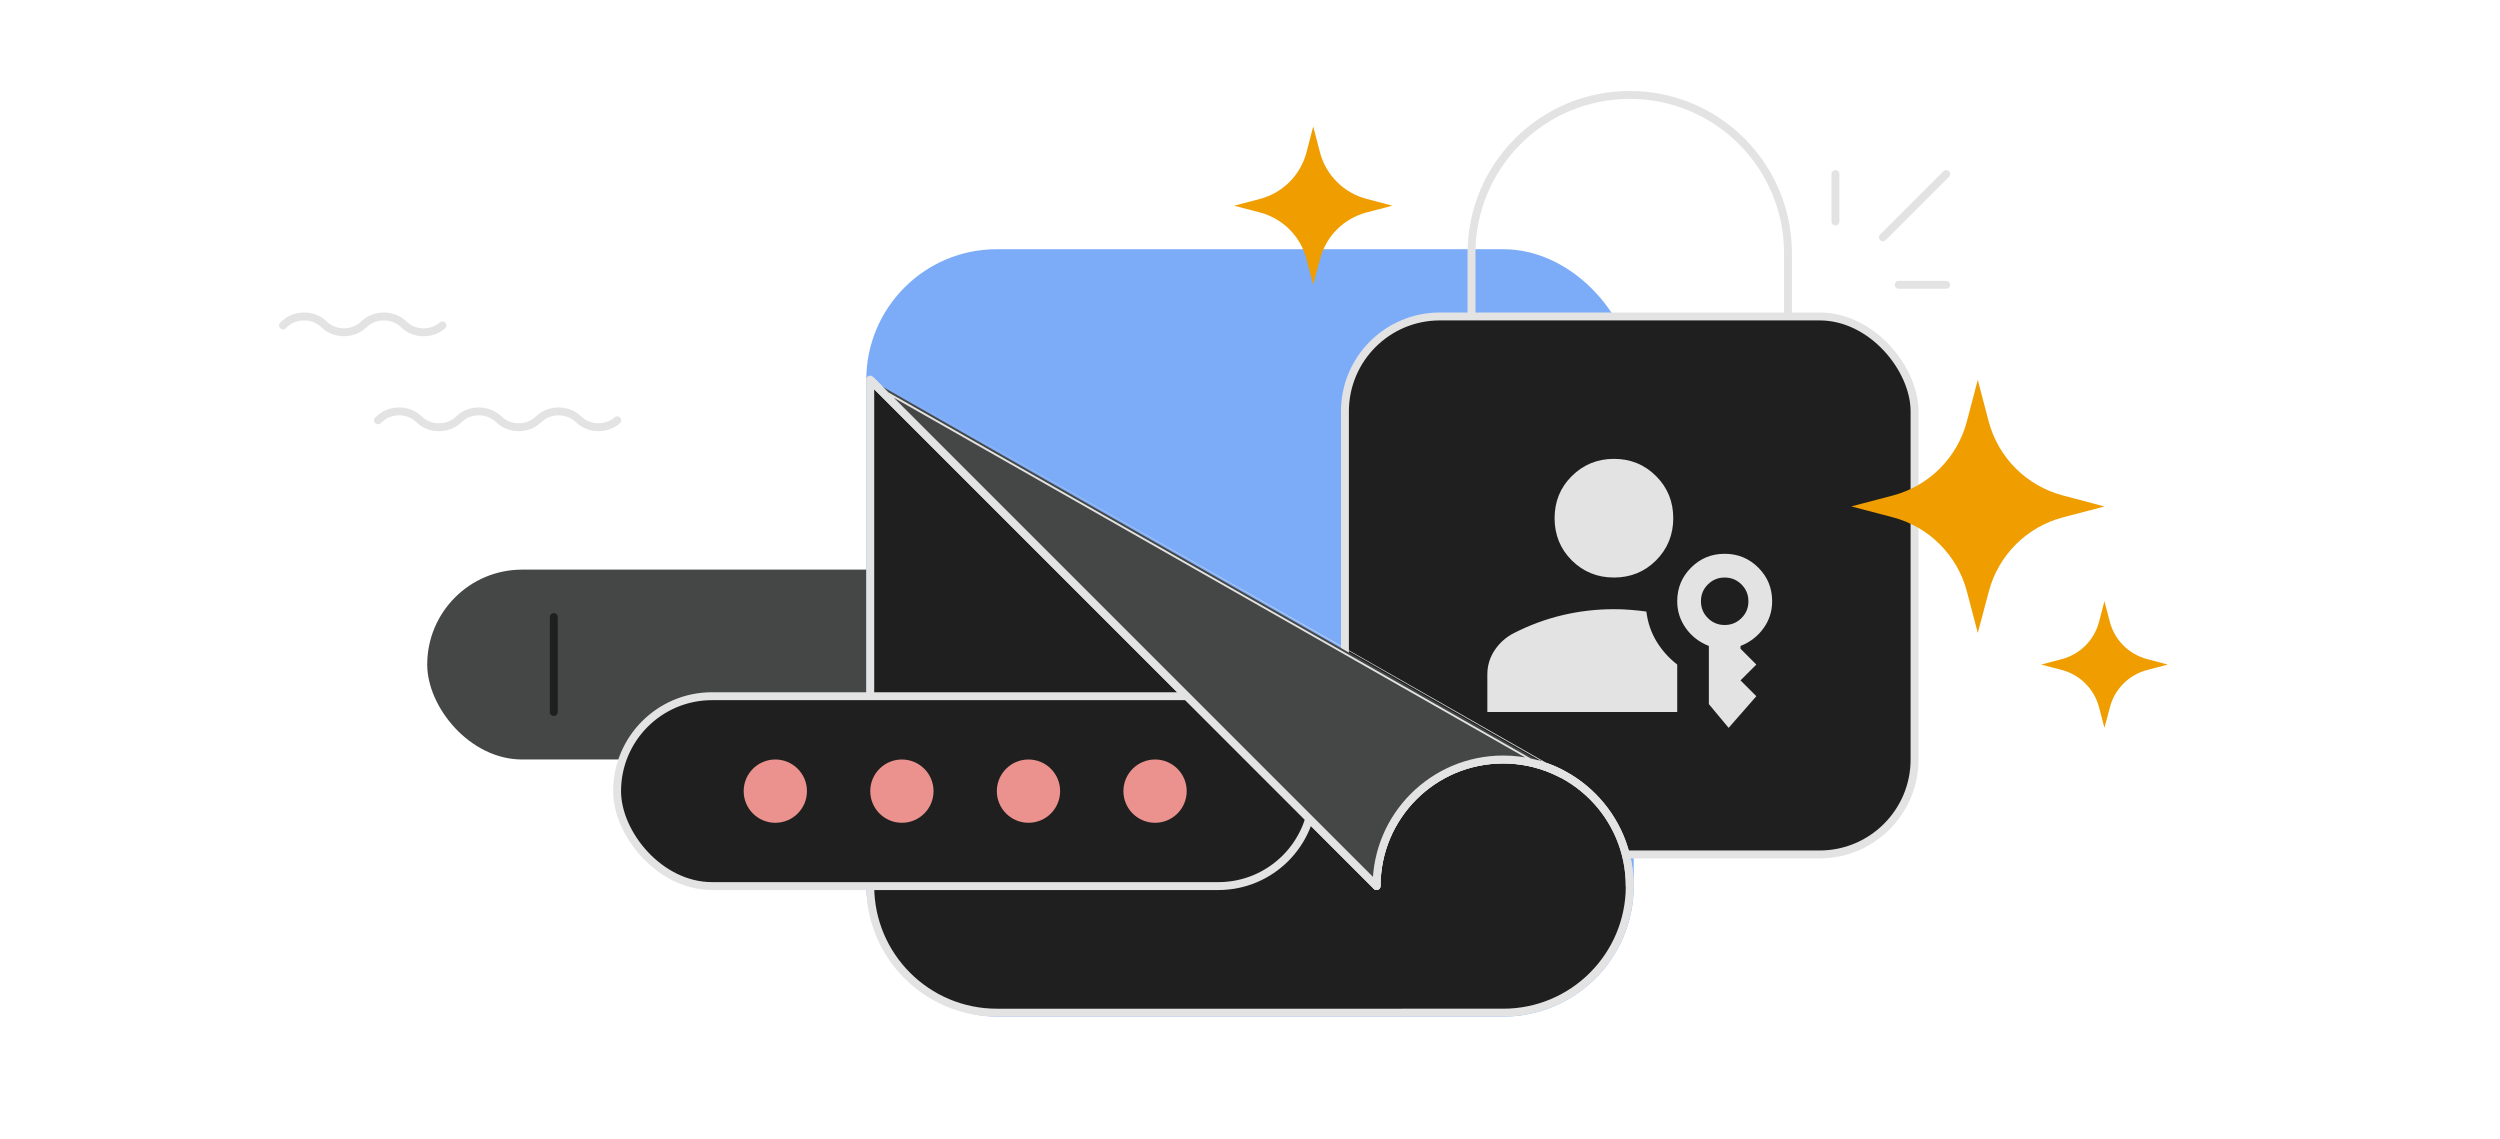 <?xml version="1.0" encoding="UTF-8"?><svg id="content" xmlns="http://www.w3.org/2000/svg" width="316" height="144" viewBox="0 0 316 144"><g><rect x="54" y="72" width="88" height="24" rx="12" ry="12" fill="#444746"/><line x1="70" y1="78" x2="70" y2="90" fill="#fff" stroke="#1f1f1f" stroke-linecap="round" stroke-linejoin="round"/></g><rect x="110" y="32" width="96" height="96" rx="16" ry="16" fill="#7cacf8" stroke="#7cacf8"/><g><path d="M186,40v-8c0-11.05,8.95-20,20-20h0c11.05,0,20,8.95,20,20v8" fill="none" stroke="#e3e3e3" stroke-linecap="round"/><rect x="170" y="40" width="72" height="68" rx="12" ry="12" fill="#1f1f1f" stroke="#e3e3e3" stroke-linecap="round"/><g><path d="M204,73c-2.1,0-3.88-.73-5.33-2.17-1.45-1.45-2.17-3.23-2.17-5.33s.72-3.88,2.17-5.32,3.23-2.18,5.33-2.18,3.87,.72,5.33,2.18c1.45,1.45,2.17,3.23,2.17,5.32s-.73,3.88-2.17,5.33c-1.45,1.45-3.23,2.17-5.33,2.17Zm14.5,19l-2.5-3v-7.35c-1.2-.47-2.17-1.21-2.9-2.23s-1.1-2.16-1.1-3.42c0-1.67,.58-3.08,1.75-4.25,1.17-1.17,2.58-1.75,4.25-1.75s3.08,.58,4.25,1.75,1.75,2.58,1.75,4.25c0,1.27-.37,2.41-1.1,3.42s-1.7,1.76-2.9,2.23v.35l2,2-2,2,2,2-3.5,4Zm-.5-13c.83,0,1.54-.29,2.13-.88s.87-1.29,.87-2.12-.29-1.54-.87-2.12-1.29-.88-2.13-.88-1.54,.29-2.13,.88-.87,1.29-.87,2.12,.29,1.54,.87,2.12,1.29,.88,2.13,.88Zm-9.9-1.7c.17,1.37,.59,2.62,1.27,3.75,.68,1.13,1.56,2.12,2.63,2.95v6h-24v-4.75c0-1.13,.32-2.17,.95-3.1,.63-.93,1.45-1.65,2.45-2.15,1.97-1,4.01-1.75,6.12-2.25,2.12-.5,4.28-.75,6.48-.75,.67,0,1.35,.02,2.05,.08,.7,.05,1.38,.13,2.05,.22Z" fill="#e3e3e3"/><rect x="182" y="50" width="48" height="48" fill="none"/></g></g><path d="M249.99,80l-1.38-5.26c-1.21-4.57-4.78-8.14-9.35-9.35l-5.26-1.38,5.26-1.38c4.58-1.21,8.14-4.78,9.35-9.35l1.38-5.27,1.38,5.26c1.21,4.57,4.78,8.14,9.36,9.35l5.27,1.4-5.26,1.38c-4.58,1.21-8.14,4.78-9.35,9.35l-1.4,5.26Z" fill="#f09d00"/><path d="M266,92l-.69-2.63c-.61-2.29-2.39-4.07-4.68-4.68l-2.63-.69,2.63-.69c2.29-.61,4.07-2.39,4.68-4.68l.69-2.64,.69,2.63c.61,2.29,2.39,4.07,4.68,4.68l2.64,.7-2.63,.69c-2.29,.61-4.07,2.39-4.68,4.68l-.7,2.63Z" fill="#f09d00"/><path d="M174,112c0-8.84,7.16-16,16-16s16,7.16,16,16-7.16,16-16,16H126c-8.84,0-16-7.16-16-16V48l64,64Z" fill="#1f1f1f" stroke="#e3e3e3" stroke-linecap="round" stroke-linejoin="round"/><path d="M165.99,36l-.86-3.29c-.76-2.86-2.99-5.09-5.85-5.85l-3.29-.86,3.29-.86c2.86-.76,5.09-2.99,5.85-5.85l.86-3.3,.86,3.29c.76,2.86,2.99,5.09,5.85,5.85l3.3,.87-3.29,.86c-2.86,.76-5.09,2.99-5.85,5.85l-.88,3.29Z" fill="#f09d00"/><g><line x1="240" y1="36" x2="246" y2="36" fill="none" stroke="#e3e3e3" stroke-linecap="round"/><line x1="238" y1="30" x2="246" y2="22" fill="none" stroke="#e3e3e3" stroke-linecap="round"/><line x1="232" y1="28" x2="232" y2="22" fill="none" stroke="#e3e3e3" stroke-linecap="round"/></g><path d="M47.78,53.13l.29-.26c1.31-1.16,3.44-1.16,4.75,0l.29,.26c1.31,1.16,3.44,1.16,4.75,0l.29-.26c1.31-1.16,3.44-1.16,4.75,0l.29,.26c1.31,1.16,3.44,1.16,4.75,0l.29-.26c1.31-1.16,3.44-1.16,4.75,0l.29,.26c1.31,1.16,3.44,1.16,4.75,0" fill="none" stroke="#e3e3e3" stroke-linecap="round" stroke-miterlimit="10"/><path d="M55.93,41.13c-1.31,1.16-3.44,1.16-4.75,0l-.29-.26c-1.31-1.16-3.44-1.16-4.75,0l-.29,.26c-1.31,1.16-3.44,1.16-4.75,0l-.29-.26c-1.31-1.16-3.44-1.16-4.75,0l-.29,.26" fill="none" stroke="#e3e3e3" stroke-linecap="round" stroke-miterlimit="10"/><rect width="316" height="144" fill="none"/><g><rect x="78" y="88" width="88" height="24" rx="12" ry="12" fill="#1f1f1f" stroke="#e3e3e3" stroke-linecap="round" stroke-linejoin="round"/><circle cx="98" cy="100" r="4" fill="#ec928e"/><circle cx="114" cy="100" r="4" fill="#ec928e"/><circle cx="130" cy="100" r="4" fill="#ec928e"/><circle cx="146" cy="100" r="4" fill="#ec928e"/></g><g><path d="M206,112c0-8.84-7.16-16-16-16s-16,7.16-16,16" fill="none" stroke="#e3e3e3" stroke-linecap="round" stroke-linejoin="round"/><path d="M190,96c2.65,0,5.14,.65,7.34,1.79h.01S110,48,110,48l64,64c0-8.84,7.16-16,16-16Z" fill="#444746" stroke="#e3e3e3" stroke-linejoin="round"/></g></svg>